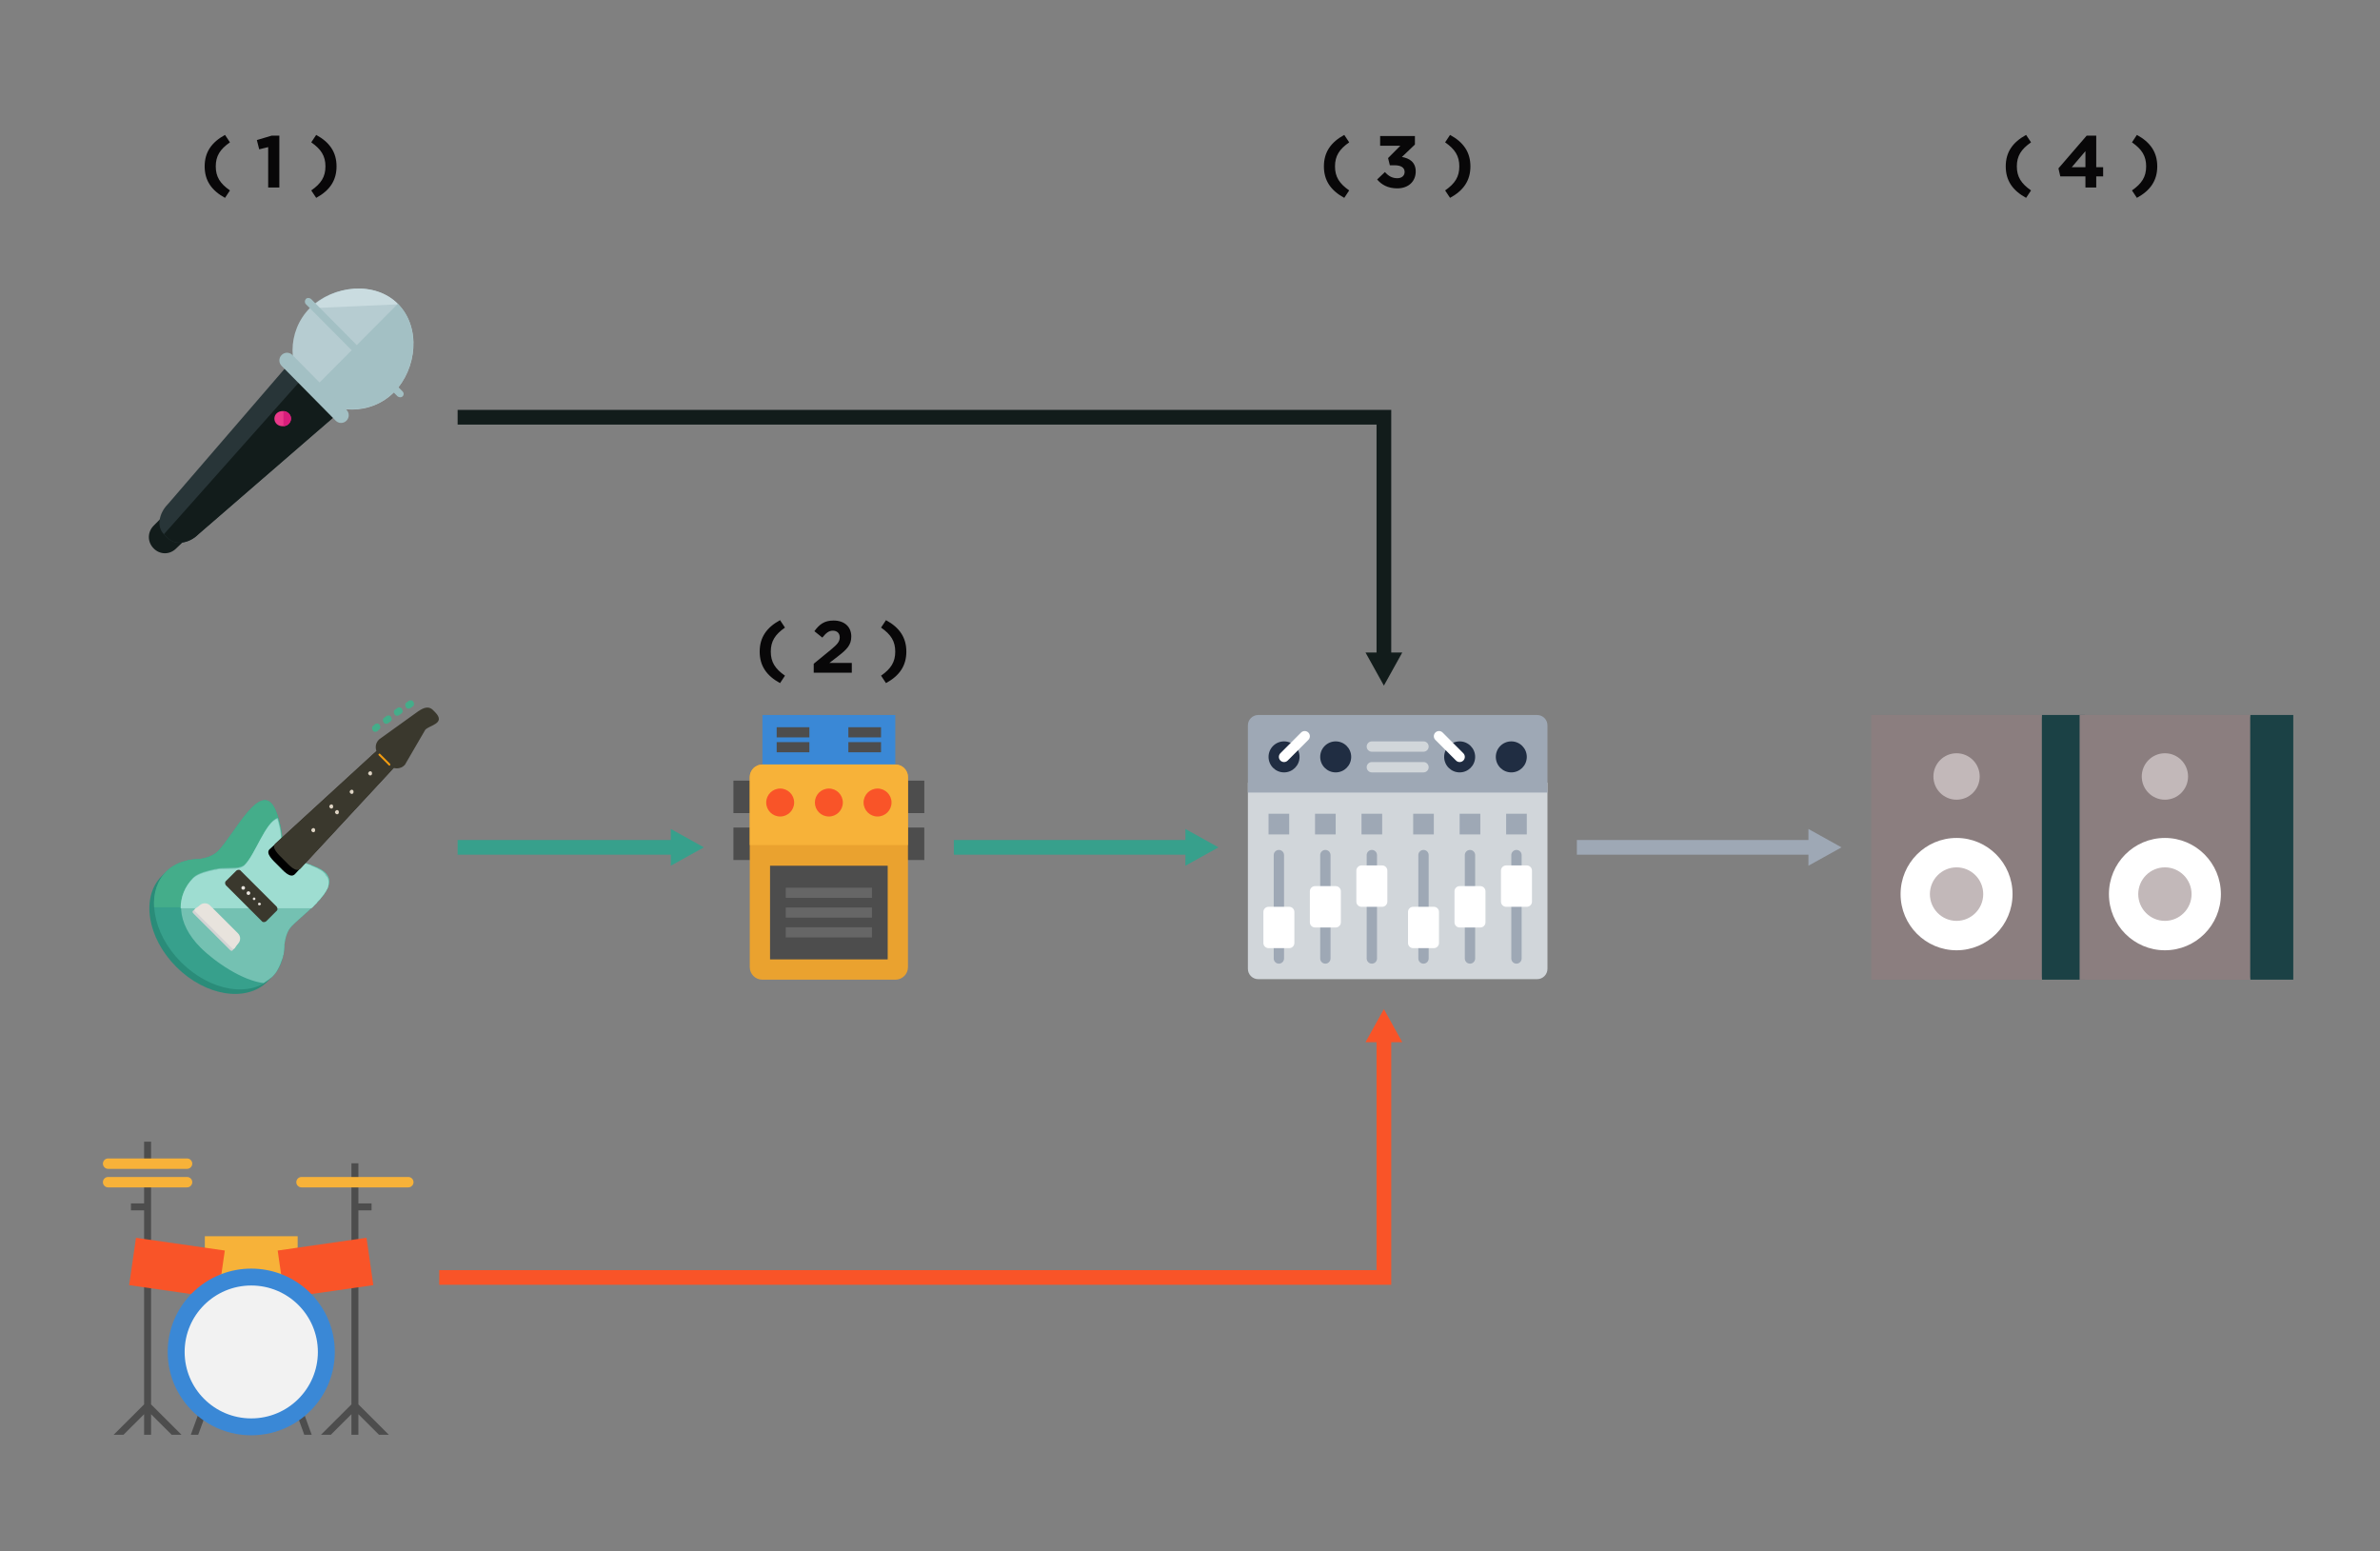 <?xml version="1.0" encoding="UTF-8"?>
<svg width="1295px" height="844px" viewBox="0 0 1295 844" version="1.1" xmlns="http://www.w3.org/2000/svg" xmlns:xlink="http://www.w3.org/1999/xlink">
    <rect x="0" y="0" width="1295" height="844" fill="#808080" stroke="none"/>
    <!-- Generator: Sketch 50.2 (55047) - http://www.bohemiancoding.com/sketch -->
    <title>rock-band-graphic</title>
    <desc>Created with Sketch.</desc>
    <defs></defs>
    <g id="rock-band-graphic" stroke="none" stroke-width="1" fill="none" fill-rule="evenodd">
        <g id="Group-3" transform="translate(56, 157)">
            <g id="Group-4" fill-rule="nonzero">
                <g id="002-music-1" transform="translate(25, 0)">
                    <path d="M14.86,141.373 C11.391,144.876 6.071,144.876 2.602,141.373 C-0.867,137.871 -0.867,132.501 2.602,128.998 L6.534,125.029 C10.003,121.76 15.323,121.76 18.792,125.262 C22.262,128.765 22.262,134.135 18.792,137.637 L14.86,141.373 Z" id="Shape" fill="#121C1B"></path>
                    <path d="M26.942,133.595 C21.773,138.774 14.49,139.715 10.497,135.949 L8.147,133.595 C4.153,129.594 5.328,122.297 10.497,117.118 L77.687,39.205 C82.855,34.026 90.138,33.085 94.132,36.851 L107.053,49.797 C111.047,53.799 109.872,61.096 104.703,66.274 L26.942,133.595 Z" id="Shape" fill="#283538"></path>
                    <path d="M94.108,37.029 L107.049,49.952 C111.049,53.947 109.873,61.231 104.696,66.4 L27.052,133.603 C21.875,138.773 14.581,139.713 10.581,135.953 L8.229,133.603" id="Shape" fill="#121C1B"></path>
                    <path d="M133.385,56.439 C120.866,68.958 100.316,68.958 87.561,56.439 C75.042,43.92 75.042,23.37 87.561,10.615 C100.08,-1.904 122.992,-4.266 135.511,8.489 C148.266,21.008 145.904,43.684 133.385,56.439 Z" id="Shape" fill="#B6CCD1"></path>
                    <path d="M88.046,10.697 C100.506,-1.919 123.311,-4.299 135.771,8.555" id="Shape" fill="#CADCE0"></path>
                    <g id="Group" transform="translate(70.766, 4.937)" fill="#A3C0C4">
                        <path d="M64.764,3.297 C77.234,15.833 75.117,38.776 62.646,51.312 C50.176,63.848 29.705,63.848 17,51.312" id="Shape"></path>
                        <path d="M36.764,66.923 C35.117,68.579 32.529,68.579 30.882,66.923 L1.471,37.121 C-0.176,35.465 -0.176,32.863 1.471,31.207 C3.118,29.552 5.706,29.552 7.353,31.207 L36.764,61.01 C38.411,62.665 38.411,65.267 36.764,66.923 Z" id="Shape"></path>
                        <path d="M67.352,53.677 C66.646,54.387 65.47,54.387 64.529,53.677 L14.647,3.534 C13.941,2.824 13.941,1.641 14.647,0.695 C15.353,-0.014 16.529,-0.014 17.47,0.695 L67.352,51.076 C68.058,51.785 68.058,52.968 67.352,53.677 Z" id="Shape"></path>
                    </g>
                    <path d="M75.891,73.696 C74.19,75.275 71.274,75.275 69.573,73.696 C67.872,72.118 67.872,69.413 69.573,67.835 C71.274,66.257 74.19,66.257 75.891,67.835 C77.835,69.413 77.835,71.893 75.891,73.696 Z" id="Shape" fill="#EA398A"></path>
                    <path d="M73.234,66.651 C75.52,66.651 77.349,68.48 77.349,70.766 C77.349,73.051 75.52,74.88 73.234,74.88" id="Shape" fill="#D81D7B"></path>
                </g>
                <g id="003-music" transform="translate(25, 224)">
                    <ellipse id="Oval" fill="#CC055F" transform="translate(71.644, 84.877) rotate(-45.004) translate(-71.644, -84.877) " cx="71.644" cy="84.877" rx="6.45" ry="12.621"></ellipse>
                    <path d="M64.493,153.063 C53.142,164.395 30.958,161.047 14.965,145.079 C-1.029,129.111 -4.382,106.962 6.968,95.63 C18.318,84.298 40.502,87.646 56.496,103.614 C72.489,119.582 76.101,141.731 64.493,153.063 Z" id="Shape" fill="#2A8C79"></path>
                    <path d="M91.578,90.994 C84.871,87.904 78.165,86.874 72.231,87.389 C73.521,78.117 72.489,67.815 68.878,59.574 C61.139,42.061 46.436,73.224 37.665,81.98 C34.827,84.813 30.958,85.843 27.605,86.358 C25.541,86.358 23.477,86.616 21.671,86.874 C21.414,86.874 21.156,86.874 20.898,87.131 C16.512,88.161 12.643,89.964 9.547,93.055 C-1.803,104.387 1.551,126.536 17.544,142.503 C33.538,158.471 55.722,162.077 67.072,150.487 C70.168,147.397 72.231,143.534 73.005,139.155 C73.005,138.898 73.005,138.64 73.263,138.64 C73.521,136.837 73.779,134.777 73.779,132.717 C74.295,129.369 75.069,125.505 77.907,122.672 C86.935,113.658 109.12,98.721 91.578,90.994 Z" id="Shape" fill="#37A08C"></path>
                    <path d="M91.578,90.994 C84.871,87.904 78.165,86.874 72.231,87.389 C73.521,78.117 72.489,67.815 68.878,59.574 C61.139,42.061 46.436,73.224 37.665,81.98 C34.827,84.813 30.958,85.843 27.605,86.358 C25.541,86.358 23.477,86.616 21.671,86.874 C21.414,86.874 21.156,86.874 20.898,87.131 C16.512,88.161 12.643,89.964 9.547,93.055 C4.646,97.948 2.325,104.902 2.84,112.628 L88.741,112.628 C96.996,104.902 103.445,96.403 91.578,90.994 Z" id="Shape" fill="#44AD8A"></path>
                    <path d="M91.578,90.994 C90.547,90.479 89.515,90.222 88.483,89.707 C88.225,89.707 88.225,89.707 87.967,89.449 C86.935,89.191 85.903,88.676 85.129,88.419 C83.066,90.222 81.002,91.509 79.196,91.767 C79.454,90.222 79.454,88.934 79.454,87.389 C78.165,87.131 77.133,87.131 75.843,87.131 C75.585,87.131 75.585,87.131 75.327,87.131 C74.295,87.131 73.005,87.131 71.974,87.131 C72.231,86.101 72.231,85.071 72.231,83.783 C72.231,83.268 72.231,83.01 72.231,82.495 C72.231,82.238 72.231,82.238 72.231,81.98 C72.231,81.723 72.231,81.465 72.231,81.465 C72.231,81.208 72.231,80.95 72.231,80.692 C72.231,80.177 72.231,79.662 72.231,79.147 C72.231,78.89 72.231,78.632 72.231,78.375 C72.231,78.117 72.231,78.117 72.231,77.859 L72.231,77.602 C72.231,76.829 72.231,76.314 72.231,75.542 C72.231,75.284 72.231,75.284 72.231,75.026 L72.231,74.769 C71.974,70.906 71.2,67.3 70.168,63.952 C63.719,65.755 58.044,83.525 52.369,89.191 C50.047,91.767 44.372,90.994 41.534,91.252 C39.729,91.252 38.181,91.252 36.633,91.767 C36.375,91.767 36.117,91.767 36.117,91.767 C32.506,92.54 26.831,93.827 24.251,96.403 C14.707,106.189 14.707,121.127 28.12,134.519 C36.117,142.503 51.079,152.548 62.429,153.835 C63.977,152.805 65.525,151.775 67.072,150.487 C68.362,149.2 69.394,147.912 70.168,146.367 C71.2,144.564 71.974,142.503 72.489,140.958 C72.747,140.443 73.005,139.67 73.005,139.155 C73.005,138.898 73.005,138.64 73.263,138.64 C73.521,136.837 73.779,134.777 73.779,132.717 C74.295,129.369 75.069,125.505 77.907,122.672 C86.935,113.658 109.12,98.721 91.578,90.994 Z" id="Shape" fill="#74C1B2"></path>
                    <path d="M87.967,89.707 C86.935,89.449 85.903,88.934 84.871,88.676 C82.808,90.479 80.744,91.767 78.938,92.024 C79.196,90.479 79.196,89.191 79.196,87.646 C77.907,87.389 76.875,87.389 75.585,87.389 C75.327,87.389 75.327,87.389 75.069,87.389 C74.037,87.389 72.747,87.389 71.716,87.389 C71.974,86.358 71.974,85.328 71.974,84.041 C71.974,83.525 71.974,83.268 71.974,82.753 C71.974,82.495 71.974,82.495 71.974,82.238 C71.974,81.98 71.974,81.723 71.974,81.723 C71.974,81.465 71.974,81.208 71.974,80.95 C71.974,80.435 71.974,79.92 71.974,79.405 C71.974,79.147 71.974,78.89 71.974,78.89 C71.974,78.632 71.974,78.632 71.974,78.375 L71.974,78.117 C71.974,77.344 71.974,76.829 71.974,76.057 C71.974,75.799 71.974,75.799 71.974,75.542 L71.974,75.284 C71.716,71.421 70.942,67.815 69.91,64.467 C63.461,66.27 57.786,84.041 52.111,89.707 C49.789,92.282 44.114,91.509 41.276,91.767 C39.471,91.767 37.923,91.767 36.375,92.282 C36.117,92.282 35.859,92.282 35.859,92.282 C32.248,93.055 26.573,94.342 23.993,96.918 C19.608,101.296 17.286,106.962 17.286,113.143 L88.483,113.143 L88.741,112.886 C88.999,112.628 89.515,112.371 89.773,111.855 C90.031,111.598 90.031,111.598 90.289,111.34 C90.805,110.825 91.062,110.568 91.578,110.053 C91.578,110.053 91.578,110.053 91.578,109.795 C92.094,109.28 92.352,109.022 92.868,108.507 L93.126,108.25 C93.384,107.992 93.642,107.477 93.9,107.22 L94.158,106.962 C94.416,106.447 94.932,105.932 95.19,105.674 C95.448,105.159 95.706,104.902 95.964,104.387 L96.222,104.129 C96.48,103.872 96.48,103.356 96.738,103.099 C96.738,103.099 96.738,102.841 96.996,102.841 C97.254,102.326 97.254,102.069 97.511,101.554 C97.511,101.554 97.511,101.554 97.511,101.296 C97.511,101.039 97.769,100.523 97.769,100.266 L97.769,100.008 C97.769,99.751 97.769,99.236 97.769,98.978 L97.769,98.721 C97.769,98.206 97.769,97.948 97.511,97.433 L97.511,97.175 C97.511,96.918 97.254,96.66 96.996,96.145 C96.996,96.145 96.996,95.888 96.738,95.888 C96.48,95.63 96.222,95.373 95.964,94.857 C95.964,94.857 95.964,94.857 95.964,94.6 C95.706,94.342 95.19,93.827 94.932,93.57 L94.674,93.312 C94.416,93.055 93.9,92.797 93.642,92.54 C93.384,92.54 93.384,92.282 93.126,92.282 C92.61,92.024 92.094,91.767 91.32,91.252 C90.289,90.737 89.257,90.479 88.225,89.964 C88.225,89.707 88.225,89.707 87.967,89.707 Z" id="Shape" fill="#9EDDD1"></path>
                    <path d="M79.454,94.6 C76.875,97.175 73.005,92.54 70.684,90.222 L70.168,89.707 C67.588,87.131 63.203,83.268 65.782,80.95 L122.018,29.441 C124.597,26.866 128.467,26.866 130.788,29.441 L131.304,29.956 C133.626,32.532 133.626,36.395 131.304,38.713 L79.454,94.6 Z" id="Shape" fill="#000000"></path>
                    <g id="Group" transform="translate(68.037, 3.863)" fill="#3A382D">
                        <path d="M14.513,87.646 C11.934,90.222 8.064,85.586 5.742,83.268 L5.227,82.753 C2.647,80.177 -1.738,76.314 0.841,73.996 L57.076,22.487 C59.656,19.912 63.525,19.912 65.847,22.487 L66.363,23.002 C68.685,25.578 68.685,29.441 66.363,31.759 L14.513,87.646 Z" id="Shape"></path>
                        <path d="M71.264,31.244 C68.942,33.819 64.815,33.819 62.494,31.244 L57.334,26.093 C54.755,23.517 54.755,19.654 57.334,17.336 L78.487,2.141 C81.582,0.081 84.42,-1.207 87.258,2.141 L87.774,2.656 C93.707,8.837 84.678,9.61 82.356,12.185 L71.264,31.244 Z" id="Shape"></path>
                    </g>
                    <path d="M47.467,133.489 C45.92,135.035 45.662,137.352 44.114,135.807 L24.251,115.976 C22.703,114.431 25.025,114.173 26.573,112.628 C28.12,111.083 30.7,111.083 32.248,112.628 L47.467,127.823 C49.015,129.369 49.015,131.944 47.467,133.489 Z" id="Shape" fill="#D3D3D3"></path>
                    <path d="M48.499,132.459 C46.951,134.004 46.694,136.322 45.146,134.777 L25.283,114.946 C23.735,113.401 26.057,113.143 27.605,111.598 C29.152,110.053 31.732,110.053 33.28,111.598 L48.499,126.793 C50.047,128.338 50.047,130.914 48.499,132.459 Z" id="Shape" fill="#E8E3DD"></path>
                    <g id="Group" transform="translate(121.241, 0)" fill="#44AD8A">
                        <path d="M21.156,4.202 C20.382,4.717 19.092,4.717 18.576,3.686 C18.06,2.914 18.06,1.626 19.092,1.111 L20.124,0.338 C20.898,-0.177 22.187,-0.177 22.703,0.853 C23.219,1.626 23.219,2.914 22.187,3.429 L21.156,4.202 Z" id="Shape"></path>
                        <path d="M14.965,8.065 C14.191,8.58 12.901,8.58 12.385,7.55 C11.869,6.777 11.869,5.489 12.901,4.974 L13.933,4.202 C14.707,3.686 15.996,3.686 16.512,4.717 C17.028,5.489 17.028,6.777 15.996,7.292 L14.965,8.065 Z" id="Shape"></path>
                        <path d="M9.031,12.443 C8.258,12.958 6.968,12.958 6.452,11.928 C5.936,11.155 5.936,9.868 6.968,9.352 L8,8.58 C8.774,8.065 10.063,8.065 10.579,9.095 C11.095,9.868 11.095,11.155 10.063,11.67 L9.031,12.443 Z" id="Shape"></path>
                        <path d="M3.098,16.821 C2.325,17.336 1.035,17.336 0.519,16.306 C0.003,15.534 0.003,14.246 1.035,13.731 L1.809,12.958 C2.582,12.443 3.872,12.443 4.388,13.473 C4.904,14.246 4.904,15.534 3.872,16.049 L3.098,16.821 Z" id="Shape"></path>
                    </g>
                    <path d="M131.304,35.365 C131.046,35.622 130.788,35.622 130.53,35.365 L125.113,29.956 C124.855,29.699 124.855,29.441 125.113,29.183 C125.371,28.926 125.629,28.926 125.887,29.183 L131.304,34.592 C131.304,34.849 131.304,35.107 131.304,35.365 Z" id="Shape" fill="#F29C11"></path>
                    <g id="Group" transform="translate(88.351, 38.31)" fill="#DDD3C3">
                        <path d="M32.893,2.206 C32.377,2.721 31.861,2.721 31.345,2.206 C30.829,1.69 30.829,1.175 31.345,0.66 C31.861,0.145 32.377,0.145 32.893,0.66 C33.151,1.175 33.151,1.69 32.893,2.206 Z" id="Shape"></path>
                        <path d="M22.832,12.25 C22.316,12.765 21.8,12.765 21.285,12.25 C20.769,11.735 20.769,11.22 21.285,10.705 C21.8,10.189 22.316,10.189 22.832,10.705 C23.09,11.22 23.09,11.735 22.832,12.25 Z" id="Shape"></path>
                        <path d="M1.938,33.111 C1.422,33.626 0.906,33.626 0.39,33.111 C-0.126,32.596 -0.126,32.081 0.39,31.566 C0.906,31.051 1.422,31.051 1.938,31.566 C2.196,32.081 2.196,32.596 1.938,33.111 Z" id="Shape"></path>
                        <path d="M11.74,20.234 C11.224,20.749 10.708,20.749 10.192,20.234 C9.676,19.719 9.676,19.204 10.192,18.688 C10.708,18.173 11.224,18.173 11.74,18.688 C11.998,19.204 11.998,19.976 11.74,20.234 Z" id="Shape"></path>
                        <path d="M14.836,23.324 C14.32,23.839 13.804,23.839 13.288,23.324 C12.772,22.809 12.772,22.294 13.288,21.779 C13.804,21.264 14.32,21.264 14.836,21.779 C15.094,22.294 15.094,22.809 14.836,23.324 Z" id="Shape"></path>
                    </g>
                    <path d="M63.977,120.097 C63.203,120.87 61.913,120.87 61.397,120.097 L42.05,100.781 C41.276,100.008 41.276,98.721 42.05,98.206 L47.467,92.797 C48.241,92.024 49.531,92.024 50.047,92.797 L69.394,112.113 C70.168,112.886 70.168,114.173 69.394,114.688 L63.977,120.097 Z" id="Shape" fill="#3A382D"></path>
                    <g id="Group" transform="translate(50.302, 101.087)" fill="#E8E3DD">
                        <ellipse id="Oval" cx="1.035" cy="0.982" rx="1" ry="1"></ellipse>
                        <ellipse id="Oval" cx="3.872" cy="3.815" rx="1" ry="1"></ellipse>
                        <path d="M7.484,7.421 C7.226,7.678 6.71,7.678 6.452,7.421 C6.194,7.163 6.194,6.648 6.452,6.391 C6.71,6.133 7.226,6.133 7.484,6.391 C7.742,6.648 7.742,7.163 7.484,7.421 Z" id="Shape"></path>
                        <path d="M10.321,10.254 C10.063,10.511 9.547,10.511 9.289,10.254 C9.031,9.996 9.031,9.481 9.289,9.224 C9.547,8.966 10.063,8.966 10.321,9.224 C10.837,9.481 10.837,9.996 10.321,10.254 Z" id="Shape"></path>
                    </g>
                </g>
                <g id="001-drum-set" transform="translate(0, 464)">
                    <path d="M105.965,51.555 L105.965,57.794 L96.946,76.766 C91.903,74.836 69.518,74.836 64.474,76.766 L55.455,57.794 L55.455,51.555 L105.965,51.555 Z" id="Shape" fill="#F7B239"></path>
                    <g id="Group" transform="translate(0.66, 0)" fill="#4D4D4D">
                        <polygon id="Shape" points="54.863 149.506 54.053 151.73 51.186 159.597 47.154 159.597 50.899 149.325 51.304 148.219"></polygon>
                        <polygon id="Shape" points="112.945 159.597 108.913 159.597 106.047 151.73 105.236 149.506 108.796 148.219 109.201 149.325"></polygon>
                        <polygon id="Shape" points="25.537 143.059 42.118 159.597 36.764 159.597 25.537 148.4 25.537 159.597 21.751 159.597 21.751 148.4 10.525 159.597 5.171 159.597 21.751 143.059 21.751 37.492 14.595 37.492 14.595 33.715 21.751 33.715 21.751 24.055 0.287 24.055 0.287 20.279 47.006 20.279 47.006 24.055 25.537 24.055"></polygon>
                        <polygon id="Shape" points="25.539 13.981 47.007 13.981 47.007 10.204 25.539 10.204 25.539 0.127 21.753 0.127 21.753 10.204 0.285 10.204 0.285 13.981 21.753 13.981"></polygon>
                        <polygon id="Shape" points="138.348 33.715 145.504 33.715 145.504 37.492 138.348 37.492 138.348 143.059 154.928 159.597 149.575 159.597 138.348 148.4 138.348 159.597 134.562 159.597 134.562 148.4 123.335 159.597 117.981 159.597 134.562 143.059 134.562 24.055 105.517 24.055 105.517 20.279 134.562 20.279 134.562 11.883 138.348 11.883 138.348 20.279 167.393 20.279 167.393 24.055 138.348 24.055"></polygon>
                    </g>
                    <g id="Group" transform="translate(14.193, 52.346)" fill="#F95428">
                        <path d="M41.261,5.449 L10.111,0.981 L3.799,0.075 L0.085,25.842 L10.111,27.281 L33.825,30.683 C35.339,29.117 39.551,32.553 41.278,31.218 C44.77,28.518 46.085,21.423 50.28,19.826 L52.128,7.008 L41.261,5.449 Z" id="Shape"></path>
                        <path d="M129.237,0.075 L122.922,0.981 L91.771,5.449 L80.904,7.008 L82.752,19.826 C84.898,20.642 83.729,26.827 85.704,27.945 C89.504,30.096 95.802,32.98 99.212,30.683 L122.922,27.281 L132.948,25.842 L129.237,0.075 Z" id="Shape"></path>
                    </g>
                    <g id="Group" transform="translate(0, 9.218)" fill="#F7B239">
                        <path d="M45.773,5.706 L2.84,5.706 C1.271,5.706 0,4.438 0,2.873 C0,1.309 1.271,0.041 2.84,0.041 L45.773,0.041 C47.341,0.041 48.613,1.309 48.613,2.873 C48.613,4.438 47.341,5.706 45.773,5.706 Z" id="Shape"></path>
                        <path d="M45.773,15.781 L2.84,15.781 C1.271,15.781 0,14.513 0,12.948 C0,11.384 1.271,10.116 2.84,10.116 L45.773,10.116 C47.341,10.116 48.613,11.384 48.613,12.948 C48.613,14.513 47.341,15.781 45.773,15.781 Z" id="Shape"></path>
                        <path d="M166.16,15.781 L108.07,15.781 C106.502,15.781 105.23,14.513 105.23,12.949 C105.23,11.385 106.502,10.117 108.07,10.117 L166.16,10.117 C167.728,10.117 169,11.385 169,12.949 C169,14.513 167.729,15.781 166.16,15.781 Z" id="Shape"></path>
                    </g>
                    <path d="M113.405,83.028 C108.823,78.297 103.22,74.558 96.946,72.171 C91.902,70.241 86.431,69.188 80.71,69.188 C74.988,69.188 69.517,70.241 64.474,72.171 C58.204,74.558 52.596,78.297 48.018,83.028 C40.112,91.186 35.251,102.292 35.251,114.532 C35.251,128.509 41.59,141.009 51.559,149.325 C52.574,150.174 53.626,150.975 54.713,151.73 C60.79,155.964 67.95,158.751 75.693,159.597 C77.34,159.778 79.013,159.872 80.71,159.872 C82.406,159.872 84.079,159.778 85.727,159.597 C93.47,158.751 100.63,155.964 106.707,151.73 C107.793,150.975 108.846,150.174 109.861,149.325 C119.83,141.009 126.172,128.509 126.172,114.532 C126.173,102.292 121.311,91.186 113.405,83.028 Z M80.71,149.676 C61.248,149.676 45.474,133.939 45.474,114.532 C45.474,95.121 61.248,79.384 80.71,79.384 C100.171,79.384 115.949,95.121 115.949,114.532 C115.95,133.94 100.172,149.676 80.71,149.676 Z" id="Shape" fill="#3A88D6"></path>
                    <path d="M80.71,78.377 C100.729,78.377 116.959,94.565 116.959,114.532 C116.959,134.496 100.729,150.683 80.71,150.683 C60.69,150.683 44.464,134.496 44.464,114.532 C44.464,94.565 60.69,78.377 80.71,78.377 Z" id="Shape" fill="#F2F2F2"></path>
                </g>
            </g>
            <g id="007-mixing" transform="translate(623, 232)" fill-rule="nonzero">
                <path d="M157.374,143.714 L5.626,143.714 C2.518,143.714 0,141.195 0,138.084 L0,36.846 L163,36.846 L163,138.084 C163,141.195 160.482,143.714 157.374,143.714 Z" id="Shape" fill="#D1D6DA"></path>
                <g id="Group" fill="#9EA8B5">
                    <path d="M16.862,109.966 C15.311,109.966 14.052,108.709 14.052,107.154 L14.052,76.218 C14.052,74.663 15.311,73.406 16.862,73.406 C18.414,73.406 19.673,74.663 19.673,76.218 L19.673,107.154 C19.672,108.709 18.413,109.966 16.862,109.966 Z" id="Shape"></path>
                    <path d="M16.862,135.277 C15.311,135.277 14.052,134.02 14.052,132.465 L14.052,124.028 C14.052,122.473 15.311,121.216 16.862,121.216 C18.414,121.216 19.673,122.473 19.673,124.028 L19.673,132.465 C19.672,134.02 18.413,135.277 16.862,135.277 Z" id="Shape"></path>
                    <path d="M95.552,109.966 C94,109.966 92.741,108.709 92.741,107.154 L92.741,76.218 C92.741,74.663 94,73.406 95.552,73.406 C97.103,73.406 98.362,74.663 98.362,76.218 L98.362,107.154 C98.362,108.709 97.103,109.966 95.552,109.966 Z" id="Shape"></path>
                    <path d="M95.552,135.277 C94,135.277 92.741,134.02 92.741,132.465 L92.741,124.028 C92.741,122.473 94,121.216 95.552,121.216 C97.103,121.216 98.362,122.473 98.362,124.028 L98.362,132.465 C98.362,134.02 97.103,135.277 95.552,135.277 Z" id="Shape"></path>
                    <path d="M42.155,98.717 C40.604,98.717 39.345,97.46 39.345,95.905 L39.345,76.218 C39.345,74.663 40.604,73.406 42.155,73.406 C43.707,73.406 44.966,74.663 44.966,76.218 L44.966,95.905 C44.965,97.46 43.707,98.717 42.155,98.717 Z" id="Shape"></path>
                    <path d="M42.155,135.277 C40.604,135.277 39.345,134.02 39.345,132.465 L39.345,112.779 C39.345,111.223 40.604,109.966 42.155,109.966 C43.707,109.966 44.966,111.223 44.966,112.779 L44.966,132.465 C44.965,134.02 43.707,135.277 42.155,135.277 Z" id="Shape"></path>
                    <path d="M120.845,98.717 C119.293,98.717 118.034,97.46 118.034,95.905 L118.034,76.218 C118.034,74.663 119.293,73.406 120.845,73.406 C122.396,73.406 123.655,74.663 123.655,76.218 L123.655,95.905 C123.655,97.46 122.396,98.717 120.845,98.717 Z" id="Shape"></path>
                    <path d="M120.845,135.277 C119.293,135.277 118.034,134.02 118.034,132.465 L118.034,112.779 C118.034,111.223 119.293,109.966 120.845,109.966 C122.396,109.966 123.655,111.223 123.655,112.779 L123.655,132.465 C123.655,134.02 122.396,135.277 120.845,135.277 Z" id="Shape"></path>
                    <path d="M146.138,87.468 C144.586,87.468 143.327,86.211 143.327,84.655 L143.327,76.218 C143.327,74.663 144.586,73.406 146.138,73.406 C147.689,73.406 148.948,74.663 148.948,76.218 L148.948,84.655 C148.948,86.211 147.689,87.468 146.138,87.468 Z" id="Shape"></path>
                    <path d="M146.138,135.277 C144.586,135.277 143.327,134.02 143.327,132.465 L143.327,101.53 C143.327,99.974 144.586,98.717 146.138,98.717 C147.689,98.717 148.948,99.974 148.948,101.53 L148.948,132.465 C148.948,134.02 147.689,135.277 146.138,135.277 Z" id="Shape"></path>
                    <path d="M67.448,87.468 C65.897,87.468 64.638,86.211 64.638,84.655 L64.638,76.218 C64.638,74.663 65.897,73.406 67.448,73.406 C69,73.406 70.259,74.663 70.259,76.218 L70.259,84.655 C70.259,86.211 69,87.468 67.448,87.468 Z" id="Shape"></path>
                    <path d="M67.448,135.277 C65.897,135.277 64.638,134.02 64.638,132.465 L64.638,101.53 C64.638,99.974 65.897,98.717 67.448,98.717 C69,98.717 70.259,99.974 70.259,101.53 L70.259,132.465 C70.259,134.02 69,135.277 67.448,135.277 Z" id="Shape"></path>
                    <path d="M163,42.185 L0,42.185 L0,5.63 C0,2.52 2.518,0 5.626,0 L157.374,0 C160.482,0 163,2.52 163,5.63 L163,42.185 Z" id="Shape"></path>
                </g>
                <g id="Group" transform="translate(11.143, 14.336)" fill="#202D42">
                    <ellipse id="Oval" cx="8.53" cy="8.448" rx="8.431" ry="8.437"></ellipse>
                    <ellipse id="Oval" cx="132.185" cy="8.448" rx="8.431" ry="8.437"></ellipse>
                    <ellipse id="Oval" cx="36.633" cy="8.448" rx="8.431" ry="8.437"></ellipse>
                    <ellipse id="Oval" cx="104.082" cy="8.448" rx="8.431" ry="8.437"></ellipse>
                </g>
                <g id="Group" transform="translate(64.627, 14.336)" fill="#D1D6DA">
                    <path d="M30.925,5.636 L2.821,5.636 C1.27,5.636 0.011,4.379 0.011,2.823 C0.011,1.268 1.27,0.011 2.821,0.011 L30.925,0.011 C32.476,0.011 33.735,1.268 33.735,2.823 C33.735,4.379 32.476,5.636 30.925,5.636 Z" id="Shape"></path>
                    <path d="M30.925,16.885 L2.821,16.885 C1.27,16.885 0.011,15.628 0.011,14.072 C0.011,12.517 1.27,11.26 2.821,11.26 L30.925,11.26 C32.476,11.26 33.735,12.517 33.735,14.072 C33.735,15.628 32.476,16.885 30.925,16.885 Z" id="Shape"></path>
                </g>
                <g id="Group" transform="translate(16.555, 8.602)" fill="#FFFFFF">
                    <path d="M3.118,16.995 C2.398,16.995 1.679,16.719 1.131,16.171 C0.032,15.071 0.032,13.294 1.131,12.194 L12.372,0.945 C13.468,-0.155 15.25,-0.155 16.346,0.945 C17.445,2.045 17.445,3.822 16.346,4.922 L5.105,16.171 C4.557,16.719 3.837,16.995 3.118,16.995 Z" id="Shape"></path>
                    <path d="M98.669,16.995 C97.95,16.995 97.23,16.719 96.683,16.171 L85.441,4.922 C84.342,3.822 84.342,2.045 85.441,0.945 C86.537,-0.155 88.319,-0.155 89.415,0.945 L100.656,12.194 C101.755,13.294 101.755,15.072 100.656,16.171 C100.108,16.719 99.389,16.995 98.669,16.995 Z" id="Shape"></path>
                </g>
                <g id="Group" transform="translate(11.143, 53.522)" fill="#9EA8B5">
                    <rect id="Rectangle-path" x="129.375" y="0.198" width="11.241" height="11.249"></rect>
                    <rect id="Rectangle-path" x="104.082" y="0.198" width="11.241" height="11.249"></rect>
                    <rect id="Rectangle-path" x="78.789" y="0.198" width="11.241" height="11.249"></rect>
                    <rect id="Rectangle-path" x="50.685" y="0.198" width="11.241" height="11.249"></rect>
                    <rect id="Rectangle-path" x="25.392" y="0.198" width="11.241" height="11.249"></rect>
                    <rect id="Rectangle-path" x="0.099" y="0.198" width="11.241" height="11.249"></rect>
                </g>
                <g id="Group" transform="translate(8.277, 81.558)" fill="#FFFFFF">
                    <path d="M14.206,45.283 L2.964,45.283 C1.413,45.283 0.153,44.026 0.153,42.47 L0.153,25.596 C0.153,24.041 1.413,22.784 2.964,22.784 L14.205,22.784 C15.757,22.784 17.016,24.041 17.016,25.596 L17.016,42.47 C17.016,44.026 15.757,45.283 14.206,45.283 Z" id="Shape"></path>
                    <path d="M92.895,45.283 L81.654,45.283 C80.102,45.283 78.843,44.026 78.843,42.47 L78.843,25.596 C78.843,24.041 80.102,22.784 81.654,22.784 L92.895,22.784 C94.446,22.784 95.706,24.041 95.706,25.596 L95.706,42.47 C95.706,44.026 94.446,45.283 92.895,45.283 Z" id="Shape"></path>
                    <path d="M39.499,34.034 L28.257,34.034 C26.706,34.034 25.447,32.777 25.447,31.221 L25.447,14.347 C25.447,12.792 26.706,11.535 28.257,11.535 L39.499,11.535 C41.05,11.535 42.309,12.792 42.309,14.347 L42.309,31.221 C42.309,32.777 41.05,34.034 39.499,34.034 Z" id="Shape"></path>
                    <path d="M118.188,34.034 L106.947,34.034 C105.395,34.034 104.136,32.777 104.136,31.221 L104.136,14.347 C104.136,12.792 105.395,11.535 106.947,11.535 L118.188,11.535 C119.739,11.535 120.999,12.792 120.999,14.347 L120.999,31.221 C120.999,32.777 119.739,34.034 118.188,34.034 Z" id="Shape"></path>
                    <path d="M143.481,22.784 L132.24,22.784 C130.689,22.784 129.43,21.527 129.43,19.972 L129.43,3.098 C129.43,1.542 130.689,0.285 132.24,0.285 L143.481,0.285 C145.033,0.285 146.292,1.542 146.292,3.098 L146.292,19.972 C146.292,21.527 145.032,22.784 143.481,22.784 Z" id="Shape"></path>
                    <path d="M64.792,22.784 L53.55,22.784 C51.999,22.784 50.74,21.527 50.74,19.972 L50.74,3.098 C50.74,1.542 51.999,0.285 53.55,0.285 L64.792,0.285 C66.343,0.285 67.602,1.542 67.602,3.098 L67.602,19.972 C67.602,21.527 66.343,22.784 64.792,22.784 Z" id="Shape"></path>
                </g>
            </g>
            <g id="004-pedal" transform="translate(343, 232)" fill-rule="nonzero">
                <rect id="Rectangle-path" fill="#3A88D6" x="15.852" y="0" width="72.292" height="31.35"></rect>
                <g id="Group" transform="translate(0, 35.438)" fill="#4D4D4D">
                    <rect id="Rectangle-path" x="73.527" y="0.268" width="30.408" height="17.667"></rect>
                    <rect id="Rectangle-path" x="84.564" y="25.791" width="19.37" height="17.671"></rect>
                    <rect id="Rectangle-path" x="0.065" y="25.791" width="18.27" height="17.671"></rect>
                    <rect id="Rectangle-path" x="0.065" y="0.268" width="17.719" height="17.667"></rect>
                </g>
                <path d="M88.201,26.933 L15.803,26.933 C12.02,26.933 8.956,30.003 8.956,33.784 L8.956,137.149 C8.956,140.934 12.02,144 15.803,144 L88.201,144 C91.983,144 95.048,140.934 95.048,137.149 L95.048,33.784 C95.048,30.003 91.983,26.933 88.201,26.933 Z" id="Shape" fill="#EAA22F"></path>
                <path d="M95.048,33.784 L95.048,70.745 L8.956,70.745 L8.956,33.784 C8.956,30.003 12.02,26.933 15.803,26.933 L88.201,26.933 C91.983,26.933 95.048,30.003 95.048,33.784 Z" id="Shape" fill="#F7B239"></path>
                <g id="Group" transform="translate(17.708, 39.938)" fill="#F95428">
                    <path d="M7.804,0.068 C12.002,0.068 15.405,3.473 15.405,7.673 C15.405,11.877 12.002,15.283 7.804,15.283 C3.602,15.283 0.199,11.877 0.199,7.673 C0.199,3.473 3.602,0.068 7.804,0.068 Z" id="Shape"></path>
                    <path d="M34.294,0.068 C38.492,0.068 41.895,3.473 41.895,7.673 C41.895,11.877 38.492,15.283 34.294,15.283 C30.092,15.283 26.689,11.877 26.689,7.673 C26.689,3.473 30.092,0.068 34.294,0.068 Z" id="Shape"></path>
                    <path d="M60.784,0.068 C64.981,0.068 68.384,3.473 68.384,7.673 C68.384,11.877 64.981,15.283 60.784,15.283 C56.582,15.283 53.179,11.877 53.179,7.673 C53.179,3.473 56.582,0.068 60.784,0.068 Z" id="Shape"></path>
                </g>
                <rect id="Rectangle-path" fill="#4D4D4D" x="19.991" y="81.995" width="64.017" height="50.961"></rect>
                <g id="Group" transform="translate(28.389, 93.938)" fill="#666666">
                    <rect id="Rectangle-path" x="0.16" y="0.011" width="46.909" height="5.522"></rect>
                    <rect id="Rectangle-path" x="0.16" y="10.779" width="46.909" height="5.522"></rect>
                    <rect id="Rectangle-path" x="0.16" y="21.547" width="46.909" height="5.522"></rect>
                </g>
                <g id="Group" transform="translate(23.611, 6.469)" fill="#4D4D4D">
                    <rect id="Rectangle-path" x="0.001" y="0.187" width="17.781" height="5.522"></rect>
                    <rect id="Rectangle-path" x="0.001" y="8.286" width="17.781" height="5.522"></rect>
                    <rect id="Rectangle-path" x="38.996" y="0.187" width="17.781" height="5.522"></rect>
                    <rect id="Rectangle-path" x="38.996" y="8.286" width="17.781" height="5.522"></rect>
                </g>
            </g>
            <g id="Group-2" transform="translate(962, 232)" fill-rule="nonzero">
                <g id="006-sound-box">
                    <polygon id="Shape" fill="#1B4145" points="93.009 0 77.059 72 93.009 144 116.446 144 116.446 0"></polygon>
                    <rect id="Rectangle-path" fill="#8B7E7F" x="0.187" y="0" width="92.822" height="144"></rect>
                    <ellipse id="Oval" fill="#C2B8B9" cx="46.6" cy="33.443" rx="12.596" ry="12.635"></ellipse>
                    <ellipse id="Oval" fill="#FFFFFF" cx="46.6" cy="97.443" rx="30.461" ry="30.557"></ellipse>
                    <path d="M46.598,82.886 C38.597,82.886 32.087,89.416 32.087,97.443 C32.087,105.47 38.597,112 46.598,112 C54.6,112 61.11,105.47 61.11,97.443 C61.11,89.416 54.6,82.886 46.598,82.886 Z" id="Shape" fill="#C2B8B9"></path>
                </g>
                <g id="006-sound-box-copy" transform="translate(113.367, 0)">
                    <polygon id="Shape" fill="#1B4145" points="93.009 0 77.059 72 93.009 144 116.446 144 116.446 0"></polygon>
                    <rect id="Rectangle-path" fill="#8B7E7F" x="0.187" y="0" width="92.822" height="144"></rect>
                    <ellipse id="Oval" fill="#C2B8B9" cx="46.6" cy="33.443" rx="12.596" ry="12.635"></ellipse>
                    <ellipse id="Oval" fill="#FFFFFF" cx="46.6" cy="97.443" rx="30.461" ry="30.557"></ellipse>
                    <path d="M46.598,82.886 C38.597,82.886 32.087,89.416 32.087,97.443 C32.087,105.47 38.597,112 46.598,112 C54.6,112 61.11,105.47 61.11,97.443 C61.11,89.416 54.6,82.886 46.598,82.886 Z" id="Shape" fill="#C2B8B9"></path>
                </g>
            </g>
            <g id="Arrow-07" transform="translate(193, 70)">
                <polyline id="Stroke-07" stroke="#121C1B" stroke-width="8" points="0 0 504 0 504 130"></polyline>
                <polyline id="Arrow-head-07" fill="#121C1B" transform="translate(504, 137) rotate(90) translate(-504, -137) " points="495 147 513 137.001 495 127 495 147"></polyline>
            </g>
            <g id="Arrow-07-Copy" transform="translate(445, 465) scale(-1, 1) rotate(180) translate(-445, -465) translate(183, 392)">
                <polyline id="Stroke-07" stroke="#F95428" stroke-width="8" points="1.13686838e-13 0 514 0 514 129.5"></polyline>
                <polyline id="Arrow-head-07" fill="#F95428" transform="translate(514, 137) rotate(90) translate(-514, -137) " points="505 147 523 137.001 505 127 505 147"></polyline>
            </g>
            <g id="Arrow-07" transform="translate(193, 294)">
                <path d="M0,10 L117.68,10" id="Stroke-07" stroke="#37A08C" stroke-width="8"></path>
                <polygon id="Arrow-head-07" fill="#37A08C" points="134 10.001 116 0 116 20"></polygon>
            </g>
            <g id="Arrow-07" transform="translate(463, 294)">
                <path d="M0,10 L127.653,10" id="Stroke-07" stroke="#37A08C" stroke-width="8"></path>
                <polyline id="Arrow-head-07" fill="#37A08C" points="126 20 144 10.001 126 0 126 20"></polyline>
            </g>
            <g id="Arrow-07-Copy-2" transform="translate(802, 294)">
                <path d="M0,10 L127.653,10" id="Stroke-07" stroke="#9EA8B5" stroke-width="8"></path>
                <polyline id="Arrow-head-07" fill="#9EA8B5" points="126 20 144 10.001 126 0 126 20"></polyline>
            </g>
        </g>
        <path d="M734.12,77.44 C728.72,81.2 726.4,84.88 726.4,90.52 C726.4,96.16 728.72,99.84 734.12,103.6 L731.44,107.64 C724.08,103.64 720.36,98.2 720.36,90.52 C720.36,82.84 724.08,77.4 731.44,73.4 L734.12,77.44 Z M761.96,79.28 L750.96,79.28 L750.96,74 L769.88,74 L769.88,78.64 L762.8,85.4 C766.64,86.04 770.32,88.04 770.32,93.28 C770.32,98.6 766.48,102.48 760.24,102.48 C755.2,102.48 751.72,100.48 749.32,97.64 L753.56,93.6 C755.48,95.76 757.48,96.96 760.32,96.96 C762.64,96.96 764.28,95.64 764.28,93.52 C764.28,91.2 762.32,89.92 758.8,89.92 L756.24,89.92 L755.28,86 L761.96,79.28 Z M800.08,90.52 C800.08,98.2 796.36,103.64 789,107.64 L786.32,103.6 C791.72,99.84 794.04,96.16 794.04,90.52 C794.04,84.88 791.72,81.2 786.32,77.44 L789,73.4 C796.36,77.4 800.08,82.84 800.08,90.52 Z" id="(-3-)" fill="#080708"></path>
        <path d="M125.12,77.44 C119.72,81.2 117.4,84.88 117.4,90.52 C117.4,96.16 119.72,99.84 125.12,103.6 L122.44,107.64 C115.08,103.64 111.36,98.2 111.36,90.52 C111.36,82.84 115.08,77.4 122.44,73.4 L125.12,77.44 Z M139.76,76.2 L147.8,73.8 L152,73.8 L152,102 L145.92,102 L145.92,80.04 L141.04,81.24 L139.76,76.2 Z M183.12,90.52 C183.12,98.2 179.4,103.64 172.04,107.64 L169.36,103.6 C174.76,99.84 177.08,96.16 177.08,90.52 C177.08,84.88 174.76,81.2 169.36,77.44 L172.04,73.4 C179.4,77.4 183.12,82.84 183.12,90.52 Z" id="(-1-)" fill="#080708"></path>
        <path d="M1105.12,77.44 C1099.72,81.2 1097.4,84.88 1097.4,90.52 C1097.4,96.16 1099.72,99.84 1105.12,103.6 L1102.44,107.64 C1095.08,103.64 1091.36,98.2 1091.36,90.52 C1091.36,82.84 1095.08,77.4 1102.44,73.4 L1105.12,77.44 Z M1135.4,73.8 L1140.6,73.8 L1140.6,90.96 L1144.36,90.96 L1144.36,95.96 L1140.6,95.96 L1140.6,102 L1134.72,102 L1134.72,95.96 L1121.04,95.96 L1120.04,91.6 L1135.4,73.8 Z M1134.72,90.96 L1134.72,82.24 L1127.28,90.96 L1134.72,90.96 Z M1173.8,90.52 C1173.8,98.2 1170.08,103.64 1162.72,107.64 L1160.04,103.6 C1165.44,99.84 1167.76,96.16 1167.76,90.52 C1167.76,84.88 1165.44,81.2 1160.04,77.44 L1162.72,73.4 C1170.08,77.4 1173.8,82.84 1173.8,90.52 Z" id="(-4-)" fill="#080708"></path>
        <path d="M427.12,341.44 C421.72,345.2 419.4,348.88 419.4,354.52 C419.4,360.16 421.72,363.84 427.12,367.6 L424.44,371.64 C417.08,367.64 413.36,362.2 413.36,354.52 C413.36,346.84 417.08,341.4 424.44,337.4 L427.12,341.44 Z M453.16,343.12 C451,343.12 449.52,344.32 447.44,346.88 L443.12,343.4 C445.88,339.64 448.56,337.6 453.56,337.6 C459.52,337.6 463.2,341.04 463.2,346.28 C463.2,350.96 460.8,353.32 455.84,357.16 L451.28,360.68 L463.48,360.68 L463.48,366 L442.76,366 L442.76,361.12 L452.08,353.48 C455.56,350.6 456.92,349.08 456.92,346.76 C456.92,344.4 455.36,343.12 453.16,343.12 Z M493.16,354.52 C493.16,362.2 489.44,367.64 482.08,371.64 L479.4,367.6 C484.8,363.84 487.12,360.16 487.12,354.52 C487.12,348.88 484.8,345.2 479.4,341.44 L482.08,337.4 C489.44,341.4 493.16,346.84 493.16,354.52 Z" id="(-2-)" fill="#080708"></path>
    </g>
</svg>